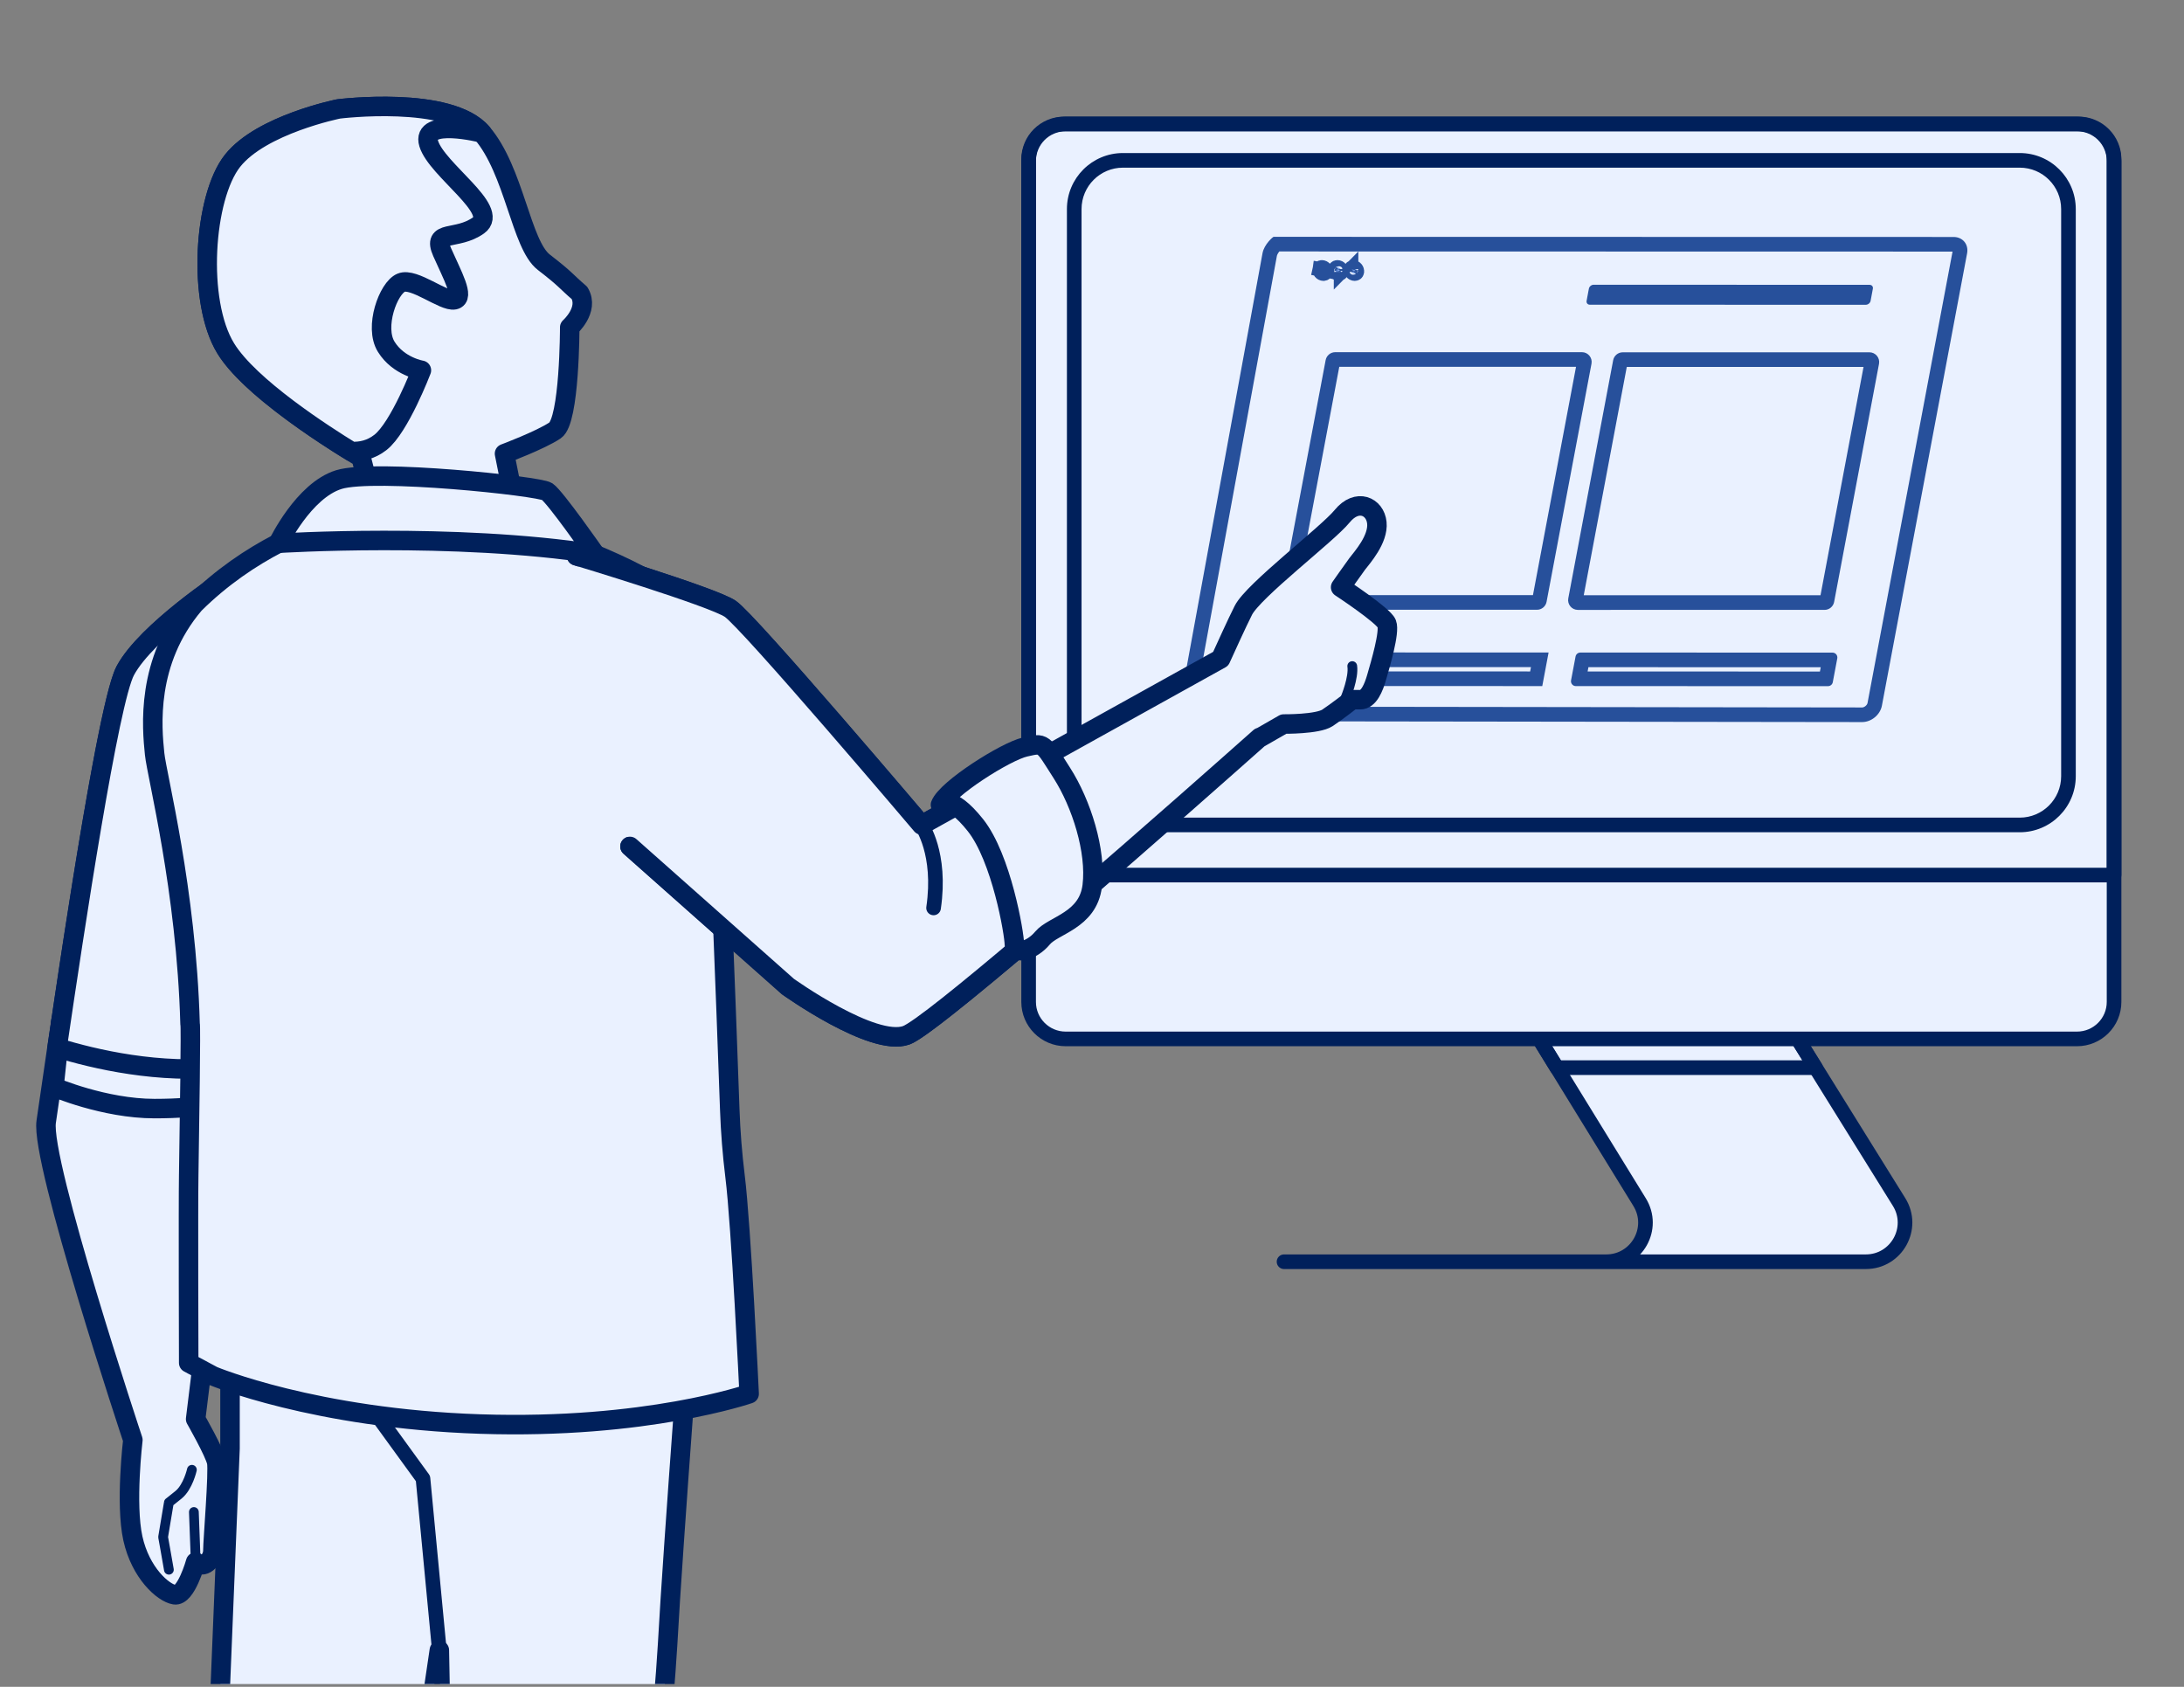 <svg width="224" height="173" viewBox="0 0 224 173" fill="none" xmlns="http://www.w3.org/2000/svg">
<rect x="0" y="0" width="224" height="173" fill="#808080" stroke="none"/>
<path d="M181.747 102.325L194.778 123.279C196.439 125.95 194.514 129.402 191.365 129.402H165.842H131.696H164.743C167.884 129.402 169.81 125.967 168.166 123.295L155.552 102.792L181.747 102.325Z" fill="#EAF1FF" stroke="#00205B" stroke-width="1.5" stroke-miterlimit="10" stroke-linecap="round" stroke-linejoin="round"/>
<path d="M181.014 101.146L154.819 101.613L159.67 109.497H186.207L181.014 101.146Z" stroke="#00205B" stroke-width="1.5" stroke-miterlimit="10" stroke-linecap="round" stroke-linejoin="round"/>
<path d="M109.301 106.55H213.026C215.125 106.55 216.827 104.852 216.827 102.756V16.507C216.827 14.412 215.125 12.713 213.025 12.713H109.301C107.202 12.713 105.5 14.411 105.5 16.507V102.756C105.5 104.852 107.202 106.55 109.301 106.55Z" fill="#EAF1FF"/>
<path fill-rule="evenodd" clip-rule="evenodd" d="M104.75 16.507C104.75 13.996 106.789 11.963 109.301 11.963H213.025C215.538 11.963 217.577 13.996 217.577 16.507V102.756C217.577 105.267 215.538 107.3 213.026 107.3H109.301C106.789 107.3 104.751 105.267 104.75 102.757V16.507ZM109.301 13.463C107.615 13.463 106.25 14.827 106.25 16.507V102.756C106.25 102.756 106.25 102.756 106.25 102.756C106.25 104.436 107.615 105.8 109.301 105.8H213.026C214.712 105.8 216.077 104.436 216.077 102.756V16.507C216.077 14.827 214.712 13.463 213.025 13.463H109.301Z" fill="#00205B"/>
<path fill-rule="evenodd" clip-rule="evenodd" d="M109.131 13.463C107.539 13.463 106.25 14.751 106.25 16.338V88.994H216.077V16.338C216.077 14.751 214.788 13.463 213.195 13.463H109.131ZM104.75 16.338C104.75 13.92 106.713 11.963 109.131 11.963H213.195C215.613 11.963 217.577 13.92 217.577 16.338V89.744C217.577 90.158 217.241 90.494 216.827 90.494H105.5C105.086 90.494 104.75 90.158 104.75 89.744V16.338Z" fill="#00205B"/>
<path d="M115.178 84.606L207.15 84.606C209.911 84.606 212.15 82.367 212.15 79.606V21.445C212.15 18.684 209.911 16.445 207.15 16.445L115.178 16.445C112.417 16.445 110.178 18.684 110.178 21.445L110.178 79.606C110.178 82.367 112.417 84.606 115.178 84.606Z" fill="#EAF1FF"/>
<path fill-rule="evenodd" clip-rule="evenodd" d="M212.9 79.606C212.9 82.781 210.325 85.356 207.15 85.356L115.178 85.356C112.003 85.356 109.428 82.781 109.428 79.606L109.428 21.445C109.428 18.269 112.003 15.695 115.178 15.695L207.15 15.695C210.325 15.695 212.9 18.269 212.9 21.445V79.606ZM207.15 83.856C209.497 83.856 211.4 81.953 211.4 79.606V21.445C211.4 19.098 209.497 17.195 207.15 17.195L115.178 17.195C112.831 17.195 110.928 19.098 110.928 21.445L110.928 79.606C110.928 81.953 112.831 83.856 115.178 83.856L207.15 83.856Z" fill="#00205B"/>
<path fill-rule="evenodd" clip-rule="evenodd" d="M121.269 70.812L129.489 25.967C129.662 25.041 130.569 24.29 130.622 24.289L200.367 24.303C201.306 24.306 201.927 25.056 201.754 25.982L193.015 72.379C192.841 73.305 191.935 74.055 190.996 74.056L122.728 73.966C121.056 73.554 121.096 71.738 121.269 70.812ZM122.958 72.466C122.9 72.44 122.875 72.414 122.862 72.401C122.833 72.37 122.788 72.305 122.749 72.17C122.662 71.865 122.678 71.441 122.744 71.088L122.745 71.082L122.745 71.082L130.964 26.242C130.964 26.242 130.964 26.241 130.964 26.241C130.971 26.202 130.993 26.133 131.047 26.036C131.091 25.954 131.149 25.87 131.214 25.789L200.261 25.803L191.541 72.101L191.54 72.103C191.5 72.318 191.214 72.555 190.995 72.556C190.995 72.556 190.995 72.556 190.994 72.556L122.958 72.466Z" fill="#27509B"/>
<path d="M191.752 29.211L163.451 29.202C163.224 29.201 163.002 29.382 162.96 29.607L162.728 30.848C162.685 31.073 162.834 31.256 163.065 31.253L191.366 31.258C191.593 31.259 191.814 31.078 191.857 30.853L192.089 29.612C192.132 29.391 191.983 29.212 191.752 29.211Z" fill="url(#paint0_linear_8899_16231)"/>
<path fill-rule="evenodd" clip-rule="evenodd" d="M163.451 29.202L191.752 29.211C191.983 29.212 192.132 29.391 192.089 29.612L191.857 30.853C191.814 31.078 191.593 31.259 191.366 31.258L163.065 31.253C162.834 31.256 162.685 31.073 162.728 30.848L162.96 29.607C163.002 29.382 163.224 29.201 163.451 29.202Z" fill="#27509B"/>
<path d="M138.566 27.6C138.566 27.6 138.566 27.599 138.566 27.599C138.579 27.531 138.613 27.492 138.635 27.474C138.657 27.456 138.704 27.427 138.78 27.427C138.828 27.427 138.886 27.44 138.943 27.469C138.987 27.492 139.031 27.525 139.069 27.571C139.106 27.616 139.131 27.664 139.145 27.712C139.145 27.712 139.145 27.712 139.145 27.712C139.164 27.774 139.166 27.835 139.157 27.884C139.157 27.885 139.157 27.886 139.157 27.887L139.157 27.886C139.157 27.887 139.157 27.887 139.157 27.887C139.143 27.956 139.11 27.994 139.088 28.012C139.066 28.03 139.019 28.059 138.942 28.059C138.894 28.059 138.836 28.047 138.78 28.017C138.735 27.994 138.692 27.961 138.653 27.915C138.616 27.87 138.592 27.822 138.577 27.775C138.577 27.774 138.577 27.774 138.577 27.774C138.558 27.712 138.556 27.651 138.565 27.602C138.565 27.601 138.565 27.6 138.566 27.599L138.566 27.6ZM138.566 27.6C138.565 27.601 138.565 27.601 138.565 27.602L138.565 27.602L138.566 27.6Z" fill="#7DA6EE" stroke="#27509B" stroke-width="1.5"/>
<path d="M136.959 27.6C136.959 27.6 136.959 27.599 136.959 27.599C136.973 27.531 137.006 27.492 137.028 27.474C137.05 27.456 137.097 27.427 137.174 27.427C137.222 27.427 137.28 27.44 137.337 27.469C137.381 27.492 137.424 27.525 137.463 27.571C137.5 27.616 137.524 27.664 137.539 27.712C137.539 27.712 137.539 27.712 137.539 27.712C137.558 27.774 137.56 27.835 137.551 27.884C137.551 27.885 137.551 27.886 137.55 27.887L137.55 27.886C137.55 27.887 137.55 27.887 137.55 27.887C137.537 27.956 137.503 27.994 137.481 28.012C137.459 28.03 137.412 28.059 137.336 28.059C137.288 28.059 137.23 28.047 137.173 28.017C137.129 27.994 137.085 27.961 137.047 27.915C137.01 27.87 136.985 27.822 136.971 27.775C136.971 27.774 136.971 27.774 136.971 27.774C136.952 27.712 136.95 27.651 136.959 27.602C136.959 27.601 136.959 27.6 136.959 27.599L136.959 27.6ZM136.959 27.6C136.959 27.601 136.959 27.601 136.959 27.602L136.959 27.602L136.959 27.6Z" fill="#7DA6EE" stroke="#27509B" stroke-width="1.5"/>
<path d="M135.951 27.886L135.951 27.887C135.951 27.886 135.951 27.885 135.951 27.884C135.96 27.836 135.959 27.776 135.941 27.715L135.737 27.68L135.574 27.652L135.357 27.614C135.35 27.656 135.351 27.713 135.37 27.774C135.37 27.774 135.37 27.774 135.37 27.774C135.384 27.82 135.408 27.867 135.446 27.913C135.485 27.96 135.529 27.994 135.574 28.017C135.632 28.047 135.69 28.059 135.736 28.059C135.813 28.059 135.86 28.03 135.882 28.012C135.904 27.994 135.937 27.956 135.951 27.887C135.951 27.887 135.951 27.887 135.951 27.886ZM135.737 27.674L135.94 27.712C135.925 27.665 135.901 27.616 135.863 27.571C135.825 27.525 135.781 27.492 135.737 27.469C135.68 27.44 135.623 27.427 135.575 27.427C135.498 27.427 135.451 27.456 135.429 27.474C135.407 27.493 135.373 27.532 135.359 27.602L135.574 27.643L135.737 27.674Z" fill="#7DA6EE" stroke="#27509B" stroke-width="1.5"/>
<path fill-rule="evenodd" clip-rule="evenodd" d="M161.644 37.619L157.226 61.036L132.943 61.037L137.361 37.62L161.644 37.619ZM162.247 36.119C162.874 36.119 163.346 36.688 163.23 37.304L158.623 61.721C158.534 62.194 158.121 62.536 157.64 62.536L132.339 62.537C131.713 62.537 131.241 61.967 131.357 61.352L135.963 36.935C136.053 36.462 136.466 36.12 136.946 36.12L162.247 36.119Z" fill="#27509B"/>
<path fill-rule="evenodd" clip-rule="evenodd" d="M191.133 37.632L186.719 61.049L162.435 61.05L166.849 37.633L191.133 37.632ZM191.736 36.132C192.363 36.132 192.835 36.701 192.719 37.317L188.116 61.734C188.027 62.206 187.614 62.549 187.133 62.549L161.832 62.55C161.206 62.55 160.734 61.98 160.85 61.365L165.452 36.948C165.541 36.475 165.954 36.133 166.435 36.133L191.736 36.132Z" fill="#27509B"/>
<path d="M157.56 69.614L157.926 67.669L132.575 67.664L132.209 69.605L157.56 69.614Z" stroke="#27509B" stroke-width="1.5"/>
<path fill-rule="evenodd" clip-rule="evenodd" d="M186.742 68.431L186.659 68.871L162.832 68.867L162.916 68.426L186.742 68.431ZM187.948 66.931C188.261 66.931 188.497 67.216 188.439 67.523L187.979 69.964C187.935 70.2 187.728 70.371 187.488 70.371L161.625 70.367C161.311 70.367 161.075 70.081 161.134 69.773L161.596 67.333C161.641 67.097 161.847 66.926 162.088 66.926L187.948 66.931Z" fill="#27509B"/>
<g clip-path="url(#clip0_8899_16231)">
<path d="M71.261 129.281C71.261 129.281 69.032 158.351 68.469 168.692C67.907 179.033 60.386 259.545 60.386 259.545C60.386 259.545 49.51 266.251 48.124 266.251C46.738 266.251 45.061 169.246 45.061 169.246L30.841 265.688C30.841 265.688 28.331 266.523 26.102 266.523C23.872 266.523 18.851 264.842 18.851 264.842L23.591 148.554V129.271C23.591 129.271 51.749 133.188 59.271 132.071C66.802 130.953 71.261 129.281 71.261 129.281Z" fill="#EAF1FF" stroke="#00205B" stroke-width="2" stroke-miterlimit="10" stroke-linecap="round" stroke-linejoin="round"/>
<path d="M38.955 145.538L43.383 151.636L45.06 169.247" stroke="#00205B" stroke-width="1.5" stroke-miterlimit="10" stroke-linecap="round" stroke-linejoin="round"/>
<path d="M34.723 11.172C34.723 11.172 46.091 9.742 49.435 13.639C52.769 17.525 53.432 25.097 55.782 26.9C58.132 28.712 57.944 28.764 59.438 30.047C60.454 31.785 58.434 33.571 58.434 33.571C58.434 33.571 58.434 43.137 56.928 44.144C55.422 45.151 51.745 46.525 51.745 46.525L52.679 51.186L38.288 51.791L37.033 46.917C37.033 46.917 26.097 40.563 23.145 35.74C20.192 30.917 20.895 20.224 23.848 16.498C26.79 12.763 34.723 11.172 34.723 11.172Z" fill="#EAF1FF" stroke="#00205B" stroke-width="2" stroke-miterlimit="10" stroke-linecap="round" stroke-linejoin="round"/>
<path d="M23.85 16.488C26.802 12.763 34.726 11.172 34.726 11.172C34.726 11.172 46.093 9.742 49.438 13.639C49.438 13.639 43.151 12.048 43.975 14.736C44.798 17.425 51.305 21.533 49.066 23.124C46.827 24.715 44.306 23.506 45.35 25.863C46.385 28.219 47.7 30.525 46.606 30.746C45.511 30.968 42.448 28.44 41.143 28.994C39.827 29.538 38.351 33.545 39.616 35.569C40.872 37.593 43.221 37.976 43.221 37.976C43.221 37.976 40.982 43.846 39.014 45.377C38.04 46.132 37.025 46.343 36.031 46.303C33.25 44.601 25.557 39.657 23.157 35.73C20.185 30.907 20.898 20.214 23.85 16.488Z" fill="#EAF1FF" stroke="#00205B" stroke-width="2" stroke-miterlimit="10" stroke-linecap="round" stroke-linejoin="round"/>
<path d="M23.128 59.413C23.128 59.413 15.024 64.72 12.845 68.788C10.666 72.845 5.364 110.957 4.741 115.025C4.118 119.083 13.628 147.679 13.628 147.679C13.628 147.679 12.845 154.224 13.628 157.778C14.412 161.323 16.731 163.367 17.906 163.558C19.081 163.759 20.065 160.205 20.065 160.205C20.849 160.99 21.833 160.004 21.833 159.027C21.833 158.04 22.425 150.941 22.224 149.955C22.024 148.968 20.065 145.538 20.065 145.538L23.118 120.643V59.413H23.128Z" fill="#EAF1FF" stroke="#00205B" stroke-width="2" stroke-miterlimit="10" stroke-linecap="round" stroke-linejoin="round"/>
<path d="M5.534 111.482C5.534 111.482 10.696 113.697 15.848 113.697C21.009 113.697 22.475 112.962 22.475 112.962L22.716 106.317C22.716 106.317 10.927 106.317 9.702 105.823C8.477 105.33 6.267 104.595 6.267 104.595L5.534 111.482Z" fill="#EAF1FF" stroke="#00205B" stroke-width="2" stroke-miterlimit="10" stroke-linecap="round" stroke-linejoin="round"/>
<path d="M12.854 68.778C11.187 71.889 7.683 94.998 5.855 107.453C9.681 108.631 16.369 110.202 23.137 109.437V59.413C23.128 59.413 15.034 64.72 12.854 68.778Z" fill="#EAF1FF" stroke="#00205B" stroke-width="2" stroke-miterlimit="10" stroke-linecap="round" stroke-linejoin="round"/>
<path d="M19.681 150.739C19.681 150.739 19.29 152.511 18.306 153.307C17.322 154.102 17.322 154.092 17.322 154.092L16.729 157.636C16.729 157.636 17.121 159.801 17.322 160.989" stroke="#00205B" stroke-miterlimit="10" stroke-linecap="round" stroke-linejoin="round"/>
<path d="M20.076 160.195L19.885 155.07" stroke="#00205B" stroke-miterlimit="10" stroke-linecap="round" stroke-linejoin="round"/>
<path d="M19.494 105.008C19.113 91.193 16.09 79.583 15.859 77.318C15.588 74.649 14.915 67.863 19.936 61.952C22.738 59.173 25.761 57.159 28.542 55.719C30.32 55.186 31.686 54.934 31.686 54.934L30.802 54.652C32.609 53.867 34.256 53.333 35.592 52.981C39.77 51.863 50.926 51.299 54.27 54.38C54.27 54.38 63.931 57.401 68.681 60.875C70.087 62.657 72.557 66.423 72.999 71.296C73.501 76.844 74.485 103.669 74.847 113.798C74.927 116.084 75.108 118.359 75.389 120.635C76.022 125.7 76.835 142.948 76.835 142.948C76.835 142.948 66.261 146.613 49.249 146.049C32.248 145.486 21.854 141.116 21.854 141.116L19.354 139.776C19.354 139.776 19.304 123.394 19.354 120.625C19.434 115.319 19.595 105.068 19.494 105.008Z" fill="#EAF1FF" stroke="#00205B" stroke-width="2" stroke-miterlimit="10" stroke-linecap="round" stroke-linejoin="round"/>
<path d="M61.028 56.817C61.028 56.817 56.951 50.977 56.117 50.413C55.284 49.849 38.373 48.067 34.758 49.185C31.132 50.302 28.541 55.719 28.541 55.719C28.541 55.719 46.537 54.582 61.028 56.817Z" fill="#EAF1FF" stroke="#00205B" stroke-width="2" stroke-miterlimit="10" stroke-linecap="round" stroke-linejoin="round"/>
<path d="M64.614 86.811L80.812 101.18C80.812 101.18 89.539 107.423 92.963 106.174C95.986 105.067 122.949 81.193 129.216 75.624C129.216 75.635 129.226 75.655 129.226 75.655L131.666 74.255C131.666 74.255 135.14 74.295 136.155 73.621C137.169 72.946 138.685 71.758 138.685 71.758C138.685 71.758 138.685 71.758 139.529 71.758C140.372 71.758 140.885 70.57 141.216 69.382C141.557 68.194 142.572 64.8 142.23 63.955C141.889 63.109 137.5 60.229 137.5 60.229C137.5 60.229 138.685 58.537 139.187 57.853C139.7 57.178 141.387 55.315 141.216 53.614C141.045 51.922 139.187 51.076 137.661 52.939C136.145 54.802 128.533 60.571 127.518 62.605C126.805 64.025 125.771 66.321 125.199 67.569L94.5 84.616C94.5 84.616 76.745 63.683 74.867 62.434C72.999 61.185 59.121 57.007 59.121 57.007" fill="#EAF1FF"/>
<path d="M64.614 86.811L80.812 101.18C80.812 101.18 89.539 107.423 92.963 106.174C95.986 105.067 122.949 81.193 129.216 75.624C129.216 75.635 129.226 75.655 129.226 75.655L131.666 74.255C131.666 74.255 135.14 74.295 136.155 73.621C137.169 72.946 138.685 71.758 138.685 71.758C138.685 71.758 138.685 71.758 139.529 71.758C140.372 71.758 140.885 70.57 141.216 69.382C141.557 68.194 142.572 64.8 142.23 63.955C141.889 63.109 137.5 60.229 137.5 60.229C137.5 60.229 138.685 58.537 139.187 57.853C139.7 57.178 141.387 55.315 141.216 53.614C141.045 51.922 139.187 51.076 137.661 52.939C136.145 54.802 128.533 60.571 127.518 62.605C126.805 64.025 125.771 66.321 125.199 67.569L94.5 84.616C94.5 84.616 76.745 63.683 74.867 62.434C72.999 61.185 59.121 57.007 59.121 57.007" stroke="#00205B" stroke-width="2" stroke-miterlimit="10" stroke-linecap="round" stroke-linejoin="round"/>
<path d="M64.612 86.81L80.81 101.178C80.81 101.178 89.537 107.421 92.961 106.173C94.176 105.729 99.218 101.641 105.243 96.536C105.273 95.046 105.002 92.499 103.666 88.481C102.672 85.491 101.055 83.356 99.479 81.866L94.528 84.615C94.528 84.615 76.773 63.681 74.895 62.432C73.017 61.184 59.149 57.005 59.149 57.005" fill="#EAF1FF"/>
<path d="M64.612 86.81L80.81 101.178C80.81 101.178 89.537 107.421 92.961 106.173C94.176 105.729 99.218 101.641 105.243 96.536C105.273 95.046 105.002 92.499 103.666 88.481C102.672 85.491 101.055 83.356 99.479 81.866L94.528 84.615C94.528 84.615 76.773 63.681 74.895 62.432C73.017 61.184 59.149 57.005 59.149 57.005" stroke="#00205B" stroke-width="2" stroke-miterlimit="10" stroke-linecap="round" stroke-linejoin="round"/>
<path d="M96.458 82.543C96.458 82.543 97.382 81.284 100.043 84.627C102.704 87.97 104.039 95.753 104.039 96.871C104.039 97.989 105.817 97.536 106.922 96.207C108.036 94.867 111.581 94.424 112.023 90.86C112.465 87.295 110.908 82.402 108.91 79.28C106.912 76.159 107.132 76.159 105.134 76.612C103.156 77.055 97.08 80.901 96.458 82.543Z" fill="#EAF1FF" stroke="#00205B" stroke-width="2" stroke-miterlimit="10" stroke-linecap="round" stroke-linejoin="round"/>
<path d="M94.516 84.627C94.516 84.627 96.575 87.507 95.751 93.116Z" fill="#EAF1FF"/>
<path d="M94.516 84.627C94.516 84.627 96.575 87.507 95.751 93.116" stroke="#00205B" stroke-width="1.5" stroke-miterlimit="10" stroke-linecap="round" stroke-linejoin="round"/>
<path d="M138.019 71.536C138.019 71.536 138.863 69.502 138.692 68.314Z" fill="#EAF1FF"/>
<path d="M138.019 71.536C138.019 71.536 138.863 69.502 138.692 68.314" stroke="#00205B" stroke-miterlimit="10" stroke-linecap="round" stroke-linejoin="round"/>
</g>
<defs>
<linearGradient id="paint0_linear_8899_16231" x1="162.725" y1="30.23" x2="192.096" y2="30.281" gradientUnits="userSpaceOnUse">
<stop stop-color="white"/>
<stop offset="1" stop-color="white" stop-opacity="0.3"/>
</linearGradient>
<clipPath id="clip0_8899_16231">
<rect width="146" height="167" fill="white" transform="translate(0.5 5.713)"/>
</clipPath>
</defs>
</svg>
